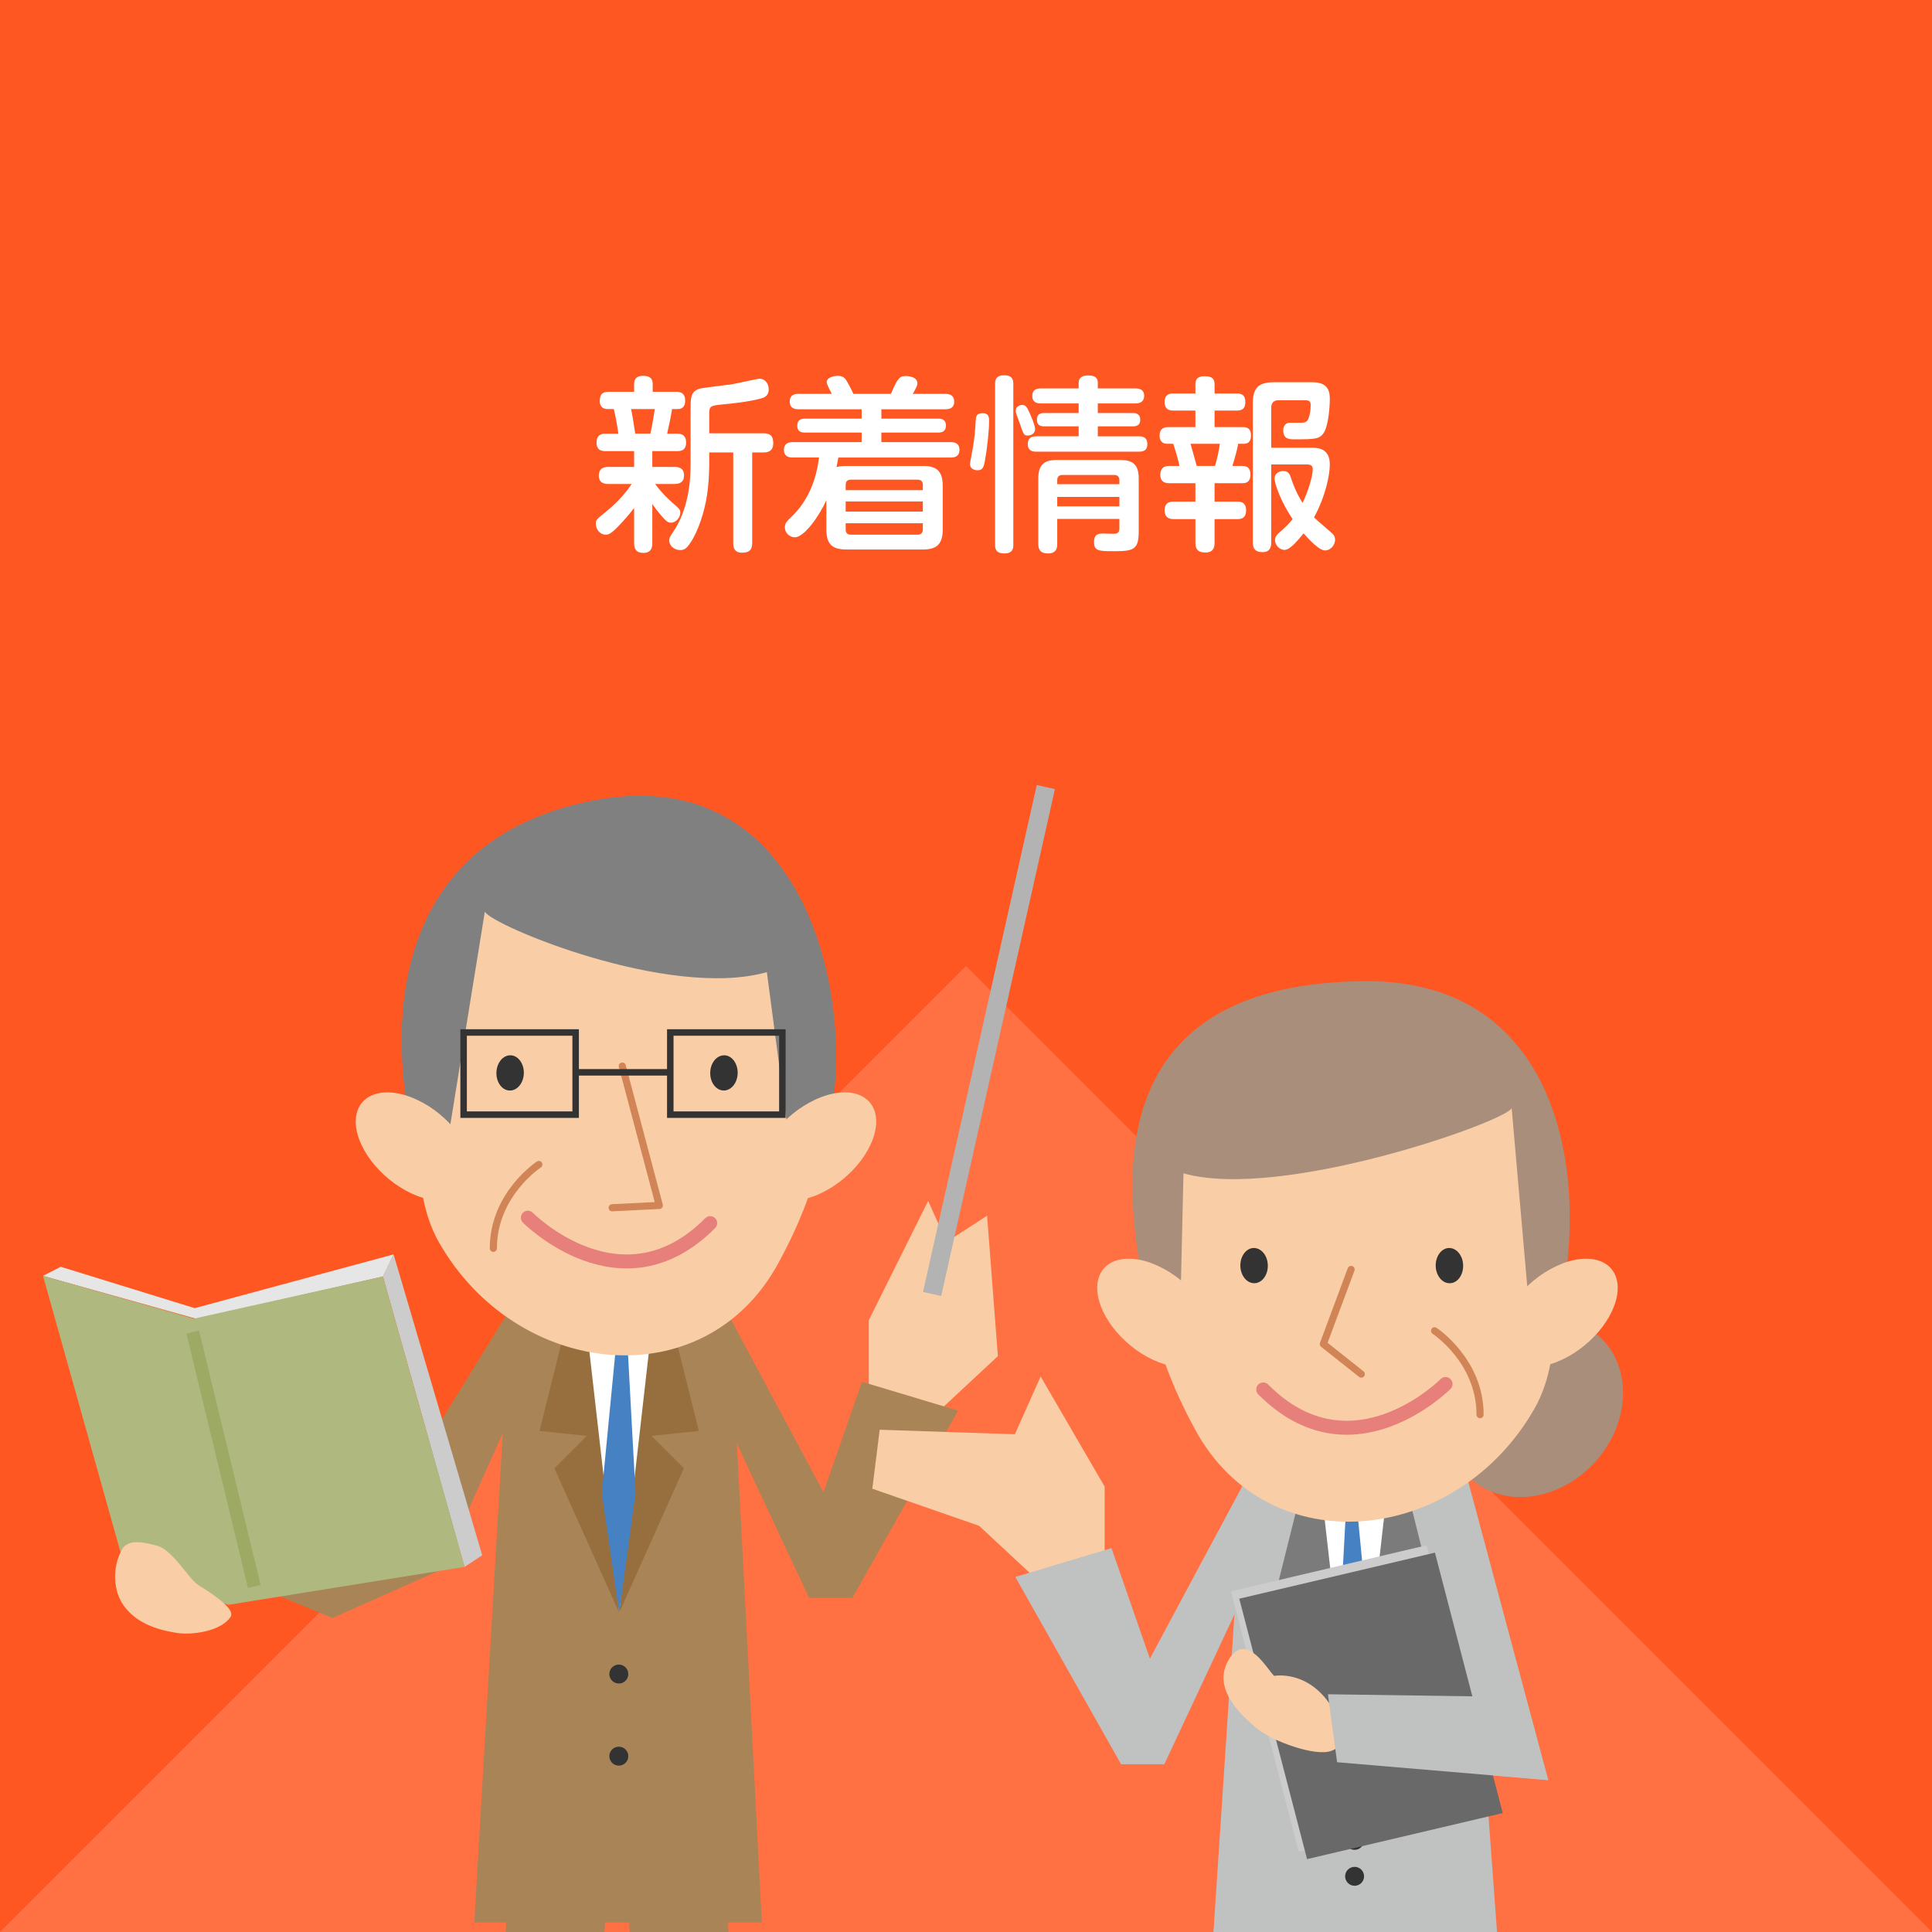 <?xml version="1.0" encoding="utf-8"?>
<!-- Generator: Adobe Illustrator 16.0.0, SVG Export Plug-In . SVG Version: 6.00 Build 0)  -->
<!DOCTYPE svg PUBLIC "-//W3C//DTD SVG 1.1//EN" "http://www.w3.org/Graphics/SVG/1.1/DTD/svg11.dtd">
<svg version="1.1" id="レイヤー_1" xmlns="http://www.w3.org/2000/svg" xmlns:xlink="http://www.w3.org/1999/xlink" x="0px"
	 y="0px" width="247px" height="247px" viewBox="0 0 247 247" enable-background="new 0 0 247 247" xml:space="preserve">
<g>
	<defs>
		<rect id="SVGID_1_" width="247" height="247"/>
	</defs>
	<clipPath id="SVGID_2_">
		<use xlink:href="#SVGID_1_"  overflow="visible"/>
	</clipPath>
	<rect clip-path="url(#SVGID_2_)" fill="#FF7043" width="247" height="247"/>
	<polygon clip-path="url(#SVGID_2_)" fill="#FF5722" points="0,247 0,0 247,0 	"/>
	<polygon clip-path="url(#SVGID_2_)" fill="#FF5722" points="0,0 247,0 247,247 	"/>
	<g clip-path="url(#SVGID_2_)">
		<g>
			<path fill="#FFFFFF" d="M86.541,55.443c0.384,0,1.176,0.023,1.176,1.128c0,1.104-0.792,1.104-1.224,1.104h-3.097v2.017h2.809
				c0.408,0,1.248,0.048,1.248,1.08c0,0.888-0.576,1.104-1.248,1.104h-2.448c0.912,1.248,1.92,2.137,2.136,2.329
				c0.96,0.84,1.08,0.936,1.08,1.344c0,0.6-0.552,1.272-1.176,1.272c-0.408,0-0.6-0.192-1.008-0.625
				c-0.672-0.743-1.104-1.344-1.392-1.775v5.017c0,0.336-0.024,1.248-1.104,1.248c-0.768,0-1.224-0.288-1.224-1.248v-4.489
				c-0.84,1.104-1.872,2.209-2.424,2.736c-0.552,0.504-0.816,0.673-1.2,0.673c-0.72,0-1.272-0.673-1.272-1.393
				c0-0.504,0.072-0.552,1.32-1.561c1.896-1.536,2.856-2.928,3.264-3.528h-2.952c-0.288,0-1.248,0-1.248-1.056
				c0-0.792,0.408-1.128,1.248-1.128h3.264v-2.017h-3.552c-0.456,0-1.248,0-1.248-1.104c0-1.104,0.792-1.128,1.224-1.128h1.56
				c-0.096-0.793-0.384-2.4-0.576-3.145h-0.792c-0.696,0-1.008-0.408-1.008-1.032c0-0.96,0.456-1.176,1.176-1.176h3.216v-1.032
				c0-0.769,0.528-1.009,1.128-1.009c0.528,0,1.248,0.097,1.248,1.009v1.032h2.976c0.36,0,1.176,0,1.176,1.128
				c0,0.552-0.192,1.08-0.96,1.08h-0.72c-0.144,1.032-0.48,2.496-0.624,3.145H86.541z M83.157,55.443
				c0.144-0.696,0.336-1.681,0.552-3.145h-3.024c0.168,0.792,0.24,1.271,0.528,3.145H83.157z M96.166,57.843v11.569
				c0,0.984-0.456,1.248-1.32,1.248c-1.032,0-1.104-0.768-1.104-1.248V57.843h-3.072v1.536c0,0.456-0.024,1.776-0.168,3.072
				c-0.216,2.089-0.912,4.633-1.896,6.385c-0.744,1.296-1.08,1.488-1.656,1.488c-0.72,0-1.393-0.528-1.393-1.225
				c0-0.287,0.096-0.504,0.432-0.983c1.968-2.856,2.304-6.385,2.304-8.833v-6.984c0-1.465,0-2.185,1.08-2.593
				c0.408-0.144,3.648-0.479,4.32-0.6c0.552-0.096,3.216-0.696,3.409-0.696c0.672,0,1.176,0.601,1.176,1.368
				c0,0.36-0.096,0.937-0.936,1.152c-1.632,0.456-3.96,0.672-4.896,0.768c-1.752,0.168-1.776,0.217-1.776,1.465v2.231h6.937
				c0.984,0,1.248,0.456,1.248,1.272c0,1.104-0.792,1.176-1.248,1.176H96.166z"/>
			<path fill="#FFFFFF" d="M117.958,59.571c1.68,0,2.568,0.528,2.568,2.568v5.544c0,2.017-0.888,2.568-2.568,2.568h-9.745
				c-1.68,0-2.568-0.552-2.568-2.568v-3.72c-0.96,2.112-2.856,4.729-4.032,4.729c-0.624,0-1.272-0.528-1.272-1.272
				c0-0.528,0.24-0.769,0.888-1.393c1.08-1.031,2.977-3.312,3.48-7.536h-3.384c-0.456,0-1.104-0.12-1.104-0.984
				c0-0.696,0.432-0.983,1.104-0.983h8.833v-1.225h-7.272c-0.24,0-0.96,0-0.96-0.864c0-0.744,0.48-0.912,0.96-0.912h7.272v-1.2
				h-8.088c-0.24,0-1.104,0-1.104-0.983c0-0.984,0.84-0.984,1.104-0.984h4.272c-0.504-0.984-0.648-1.296-0.648-1.488
				c0-0.624,0.912-0.816,1.392-0.816c0.672,0,0.936,0.265,1.176,0.673c0.192,0.312,0.648,1.176,0.84,1.632h4.801
				c0.888-2.16,1.2-2.28,1.92-2.28c0.336,0,1.464,0.096,1.464,0.937c0,0.336-0.408,1.031-0.6,1.344h4.2c0.216,0,1.104,0,1.104,0.984
				c0,0.863-0.648,0.983-1.104,0.983h-8.208v1.2h7.296c0.288,0,0.96,0.024,0.96,0.889c0,0.647-0.384,0.888-0.96,0.888h-7.296v1.225
				h8.905c0.384,0,1.08,0.096,1.08,0.983c0,0.769-0.504,0.984-1.08,0.984h-14.401c-0.072,0.336-0.12,0.576-0.24,1.224
				c0.48-0.144,0.84-0.144,1.705-0.144H117.958z M108.117,62.668h9.865v-0.673c0-0.456-0.24-0.672-0.672-0.672h-8.521
				c-0.432,0-0.672,0.192-0.672,0.672V62.668z M108.117,64.107v1.296h9.865v-1.296H108.117z M108.117,66.892v0.792
				c0,0.504,0.264,0.673,0.672,0.673h8.521c0.384,0,0.672-0.169,0.672-0.673v-0.792H108.117z"/>
			<path fill="#FFFFFF" d="M126.452,53.811c0,1.296-0.264,3.648-0.528,5.064c-0.144,0.769-0.24,1.248-0.96,1.248
				c-0.432,0-0.96-0.24-0.96-0.792c0-0.168,0.336-1.8,0.384-2.16c0.216-1.368,0.264-1.848,0.36-3.504
				c0.048-0.744,0.36-0.841,0.936-0.841C126.452,52.826,126.452,53.475,126.452,53.811z M129.548,69.652
				c0,0.359,0,1.104-1.152,1.104c-1.056,0-1.176-0.576-1.176-1.104v-20.57c0-0.408,0.048-1.104,1.152-1.104
				c1.08,0,1.176,0.6,1.176,1.104V69.652z M131.613,52.755c0.24,0.527,0.72,1.632,0.72,2.112c0,0.527-0.48,0.815-0.937,0.815
				c-0.48,0-0.528-0.096-1.032-1.584c-0.072-0.192-0.408-1.08-0.456-1.272c-0.048-0.144-0.048-0.287-0.048-0.312
				c0-0.504,0.456-0.744,0.816-0.744C131.109,51.771,131.277,52.011,131.613,52.755z M145.174,49.658
				c0.288,0,1.104,0.024,1.104,0.937c0,0.792-0.576,0.983-1.104,0.983h-4.824v1.225h4.488c0.456,0,0.936,0.144,0.936,0.864
				c0,0.576-0.312,0.84-0.936,0.84h-4.488v1.272h5.256c0.696,0,1.08,0.288,1.08,0.983c0,0.648-0.288,0.984-1.08,0.984h-13.129
				c-0.576,0-1.08-0.192-1.08-0.96c0-0.672,0.336-1.008,1.08-1.008h5.425v-1.272h-4.417c-0.744,0-0.912-0.384-0.912-0.84
				c0-0.336,0.048-0.864,0.912-0.864h4.417v-1.225h-4.849c-0.576,0-1.08-0.191-1.08-0.96c0-0.672,0.384-0.96,1.08-0.96h4.849v-0.72
				c0-0.672,0.48-0.937,1.224-0.937c0.936,0,1.224,0.36,1.224,0.937v0.72H145.174z M135.165,66.34v3.192
				c0,0.312,0,1.224-1.152,1.224c-0.888,0-1.272-0.359-1.272-1.224v-8.329c0-1.824,0.768-2.4,2.424-2.4h7.993
				c1.608,0,2.424,0.505,2.424,2.4v6.769c0,2.28-0.672,2.496-3.072,2.496c-1.992,0-2.64,0-2.64-1.151
				c0-1.104,0.624-1.104,1.272-1.104c0.216,0,1.224,0.048,1.44,0.024c0.408-0.072,0.528-0.265,0.528-0.721V66.34H135.165z
				 M143.11,61.899v-0.504c0-0.408-0.192-0.672-0.672-0.672h-6.601c-0.456,0-0.672,0.239-0.672,0.672v0.504H143.11z M143.11,63.531
				h-7.945v1.2h7.945V63.531z"/>
			<path fill="#FFFFFF" d="M158.109,50.307c0.336,0,1.104,0,1.104,1.08c0,1.032-0.648,1.104-1.104,1.104h-2.832v2.112h3.648
				c0.672,0,1.008,0.336,1.008,1.032c0,0.36-0.024,1.104-0.936,1.104h-0.696c-0.168,0.864-0.384,1.68-0.744,2.832h1.296
				c0.552,0,1.008,0.24,1.008,1.08c0,0.552-0.144,1.128-1.008,1.128h-3.576v2.353h2.904c0.312,0,1.128,0,1.128,1.104
				c0,1.129-0.792,1.129-1.128,1.129h-2.904v3.023c0,0.336,0,1.248-1.152,1.248c-0.936,0-1.296-0.384-1.296-1.248v-3.023h-2.76
				c-0.288,0-1.176,0-1.176-1.129c0-1.08,0.792-1.104,1.176-1.104h2.76v-2.353h-3.336c-0.264,0-1.152,0-1.152-1.08
				c0-0.696,0.36-1.128,1.056-1.128h1.392c-0.168-0.912-0.672-2.473-0.792-2.832h-0.792c-0.696,0-0.96-0.504-0.96-1.032
				c0-1.057,0.792-1.104,1.104-1.104h3.48V52.49h-2.809c-0.288,0-1.128,0-1.128-1.08c0-1.056,0.72-1.104,1.128-1.104h2.809v-1.104
				c0-0.408,0.024-1.104,1.152-1.104c1.032,0,1.296,0.336,1.296,1.104v1.104H158.109z M155.325,59.571
				c0.192-0.528,0.528-1.968,0.624-2.832h-3.744c0.144,0.504,0.696,2.496,0.792,2.832H155.325z M162.525,59.379v9.961
				c0,0.313,0,1.248-1.104,1.248c-0.816,0-1.249-0.312-1.249-1.248V51.53c0-1.92,0.72-2.664,2.688-2.664h4.92
				c2.064,0,2.232,1.225,2.232,2.16c0,1.057-0.192,3.408-0.768,4.297c-0.552,0.84-1.152,0.84-3.816,0.84
				c-0.552,0-1.368,0-1.368-1.152c0-0.216,0.048-0.672,0.48-0.888c0.168-0.097,0.264-0.072,1.224-0.072h0.504
				c0.72,0,0.888-0.192,1.032-0.6c0.192-0.528,0.264-1.08,0.264-1.633c0-0.384-0.072-0.647-0.672-0.647h-3.432
				c-0.576,0-0.936,0.288-0.936,0.936v5.137h5.088c0.792,0,2.4,0,2.4,2.136c0,1.225-0.48,3.937-2.017,6.769
				c0.36,0.385,2.304,1.969,2.473,2.209c0.144,0.168,0.216,0.407,0.216,0.624c0,0.792-0.648,1.392-1.272,1.392
				c-0.768,0-2.016-1.368-2.76-2.185c-0.624,0.769-1.68,2.112-2.424,2.112c-0.696,0-1.224-0.672-1.224-1.248
				c0-0.456,0.288-0.744,0.624-1.032c0.576-0.504,1.152-1.031,1.632-1.655c-1.44-2.112-2.304-4.44-2.304-5.185
				c0-0.721,0.672-0.96,1.104-0.96c0.672,0,0.84,0.432,0.984,0.863c0.216,0.696,0.672,1.921,1.488,3.217
				c0.528-1.104,1.296-3.217,1.296-4.345c0-0.576-0.504-0.576-0.792-0.576H162.525z"/>
		</g>
	</g>
	<g clip-path="url(#SVGID_2_)">
		<polygon fill="#F9CDA6" points="111.069,180.342 111.069,168.791 118.663,153.53 127.576,173.38 118.41,181.909 		"/>
		<polygon fill="#A98456" points="73.036,315.895 61.844,314.889 64.972,239.193 77.76,239.193 		"/>
		<polygon fill="#A98456" points="84.743,315.895 95.93,314.889 92.805,239.193 80.019,239.193 		"/>
		<polygon fill="#A98456" points="105.283,190.786 93.203,168.233 90.028,175.644 103.439,204.291 108.969,204.291 122.49,180.347 
			110.197,176.657 		"/>
		<polygon fill="#A98456" points="65.182,167.683 60.634,245.777 97.4,245.777 93.357,168.233 		"/>
		<polygon fill="#A98456" points="47.85,195.48 65.007,167.683 67.658,175.644 56.485,200.643 42.49,206.857 29.933,201.642 		"/>
		<polygon fill="#F9CDA6" points="115.523,162.334 126.197,155.424 127.576,173.38 116.783,177.395 		"/>
		<g>
			<g>
				<polygon fill="#CCCCCC" points="50.32,160.368 48.957,163.196 59.392,200.321 61.648,198.836 				"/>
				<polygon fill="#E6E6E6" points="24.89,167.243 50.32,160.368 48.957,163.196 25.158,168.62 5.5,163.115 7.762,161.954 				"/>
				<polygon fill="#AFB87F" points="59.392,200.321 29.161,205.175 15.912,200.24 5.5,163.115 24.771,168.588 48.957,163.196 				
					"/>
			</g>
			<path fill="#F9CDA6" d="M19.975,197.582c2.105,0.479,4.071,4.242,5.428,5.093c1.616,1.019,4.785,3.005,4.06,4.063
				c-1.217,1.8-4.837,2.333-6.824,2.027c-2.895-0.439-5.306-1.396-6.833-3.509c-1.273-1.755-1.557-4.797-0.187-7.195
				C16.478,196.568,18.86,197.325,19.975,197.582z"/>
			<line fill="none" stroke="#9CAA64" stroke-width="1.66" x1="24.638" y1="170.301" x2="32.511" y2="202.822"/>
		</g>
		
			<rect x="125.234" y="99.893" transform="matrix(-0.976 -0.219 0.219 -0.976 220.678 290.615)" fill="#B3B3B3" width="2.38" height="66.401"/>
		<polygon fill="#FFFFFF" points="73.912,172.431 84.422,172.431 79.161,206.181 		"/>
		<polyline fill="#976F3E" points="86.48,171.475 89.344,182.94 83.302,183.575 87.438,187.711 79.161,206.181 83.113,171.475 		"/>
		<polyline fill="#976F3E" points="71.836,171.475 68.974,182.94 75.02,183.575 70.878,187.711 79.161,206.181 75.203,171.475 		"/>
		<polygon fill="#4681C3" points="80.286,173.069 81.253,190.9 79.161,206.181 76.934,190.9 78.688,172.753 		"/>
		<path fill="#F9CDA6" d="M56.127,158.84c9.91,17.398,33.961,20.036,43.391,2.631c2.984-5.51,8.497-16.877,5.437-30.583
			c-6.617-29.661-49.396-31.823-50.796,2.716C53.83,141.763,52.112,151.808,56.127,158.84z"/>
		<path fill="#808080" d="M56.307,151.572l5.68-35.032c0.691,1.694,23.545,11.299,36.054,7.743l3.453,26.107
			c0,0,3.042,1.124,4.807-8.322c2.775-14.808-3.447-45.22-30.788-39.665c-25.122,5.098-26.195,27.703-22.713,43
			C53.354,147.888,56.307,151.572,56.307,151.572z"/>
		<path fill="#F9CDA6" d="M104.188,140.604c-4.121,1.913-7.303,6.156-7.101,9.463c0.201,3.309,3.688,4.43,7.813,2.507
			c4.121-1.921,7.303-6.147,7.113-9.47C111.818,139.797,108.313,138.668,104.188,140.604z"/>
		<path fill="#F9CDA6" d="M53.317,140.604c4.124,1.913,7.296,6.156,7.101,9.463c-0.191,3.309-3.692,4.43-7.814,2.507
			c-4.123-1.921-7.308-6.147-7.119-9.47C45.693,139.797,49.189,138.668,53.317,140.604z"/>
		<polyline fill="none" stroke="#D18456" stroke-width="0.911" stroke-linecap="round" stroke-linejoin="round" points="
			79.56,136.295 84.291,154.109 78.261,154.41 		"/>
		<g>
			<path fill="#333333" d="M65.142,139.418c-0.973-0.024-1.718-1.074-1.676-2.316c0.039-1.242,0.853-2.211,1.817-2.186
				c0.974,0.031,1.724,1.075,1.687,2.32C66.933,138.473,66.106,139.467,65.142,139.418z"/>
		</g>
		<g>
			<path fill="#333333" d="M92.488,139.418c-0.972-0.032-1.729-1.074-1.686-2.316c0.037-1.246,0.845-2.211,1.828-2.186
				c0.959,0.031,1.713,1.075,1.68,2.32C94.266,138.478,93.455,139.451,92.488,139.418z"/>
		</g>
		<path fill="none" stroke="#E7807A" stroke-width="1.784" stroke-linecap="round" stroke-linejoin="round" d="M67.486,155.676
			c0,0,11.971,12.11,23.311,0.697"/>
		<path fill="none" stroke="#D18456" stroke-width="0.911" stroke-linecap="round" stroke-linejoin="round" d="M68.89,148.876
			c0,0-5.816,3.807-5.816,10.718"/>
		<rect x="85.694" y="132" fill="none" stroke="#333333" stroke-width="0.83" width="14.329" height="10.505"/>
		<rect x="59.271" y="132" fill="none" stroke="#333333" stroke-width="0.83" width="14.324" height="10.505"/>
		<line fill="none" stroke="#333333" stroke-width="0.83" x1="73.912" y1="137.094" x2="85.376" y2="137.094"/>
		<path fill="#333333" d="M77.903,214.019c0,0.672,0.544,1.213,1.213,1.213c0.671,0,1.209-0.541,1.209-1.213
			c0-0.667-0.538-1.209-1.209-1.209C78.447,212.81,77.903,213.352,77.903,214.019z"/>
		<circle fill="#333333" cx="79.114" cy="224.52" r="1.211"/>
	</g>
	<g clip-path="url(#SVGID_2_)">
		<path fill="#A88E7B" d="M203.929,186.91c-4.539,5.018-11.665,5.967-15.91,2.125c-4.244-3.845-4.002-11.027,0.538-16.041
			c4.542-5.017,11.667-5.97,15.909-2.126C208.713,174.712,208.471,181.894,203.929,186.91z"/>
		<polygon fill="#F9CDA6" points="141.226,201.607 141.226,190.057 133.042,175.977 124.72,194.645 133.886,203.175 		"/>
		<polygon fill="#C0C1C1" points="147.012,212.05 159.093,189.498 162.266,196.909 148.856,225.557 143.327,225.557 129.805,201.61 
			142.097,197.922 		"/>
		<polygon fill="#C0C1C1" points="187.114,188.948 191.661,250.646 154.894,250.646 158.938,189.498 		"/>
		<polygon fill="#C0C1C1" points="197.946,227.584 186.815,186.08 186.921,195.347 188.459,216.875 169.772,216.606 
			170.942,225.295 		"/>
		<polygon fill="#F9CDA6" points="136.771,183.598 112.466,182.788 111.523,190.328 135.512,198.659 		"/>
		<polygon fill="#FFFFFF" points="178.384,193.695 167.872,193.695 173.135,227.445 		"/>
		<polyline fill="#7B7B7B" points="165.815,192.738 162.952,204.204 168.994,204.84 164.857,208.977 173.135,227.445 
			169.182,192.738 		"/>
		<polyline fill="#7B7B7B" points="180.46,192.738 183.322,204.204 177.276,204.84 181.417,208.977 173.135,227.445 
			177.093,192.738 		"/>
		<polygon fill="#4681C3" points="172.01,194.335 171.043,212.164 173.135,227.445 175.362,212.164 173.607,194.019 		"/>
		<path fill="#F9CDA6" d="M196.169,180.104c-9.91,17.397-33.961,20.037-43.392,2.63c-2.984-5.508-8.497-16.877-5.437-30.582
			c6.617-29.661,49.397-31.823,50.797,2.717C198.466,163.028,200.184,173.073,196.169,180.104z"/>
		<path fill="#A88E7B" d="M195.989,172.836l-2.728-31.166c-0.692,1.694-29.451,11.89-41.958,8.335l-0.501,21.651
			c0,0-3.042,1.123-4.807-8.322c-2.775-14.809-3.47-37.62,28.426-37.893c25.633-0.218,28.557,25.93,25.075,41.227
			C198.941,169.152,195.989,172.836,195.989,172.836z"/>
		<path fill="#F9CDA6" d="M148.107,161.867c4.121,1.914,7.303,6.158,7.101,9.463c-0.201,3.311-3.688,4.43-7.813,2.509
			c-4.12-1.922-7.303-6.148-7.113-9.47C140.478,161.062,143.982,159.934,148.107,161.867z"/>
		<path fill="#F9CDA6" d="M198.979,161.867c-4.125,1.914-7.296,6.158-7.101,9.463c0.19,3.311,3.692,4.43,7.812,2.509
			c4.126-1.922,7.311-6.148,7.122-9.47C206.602,161.062,203.106,159.934,198.979,161.867z"/>
		<polyline fill="none" stroke="#D18456" stroke-width="0.911" stroke-linecap="round" stroke-linejoin="round" points="
			172.736,162.292 169.186,171.825 174.035,175.674 		"/>
		<g>
			<path fill="#333333" d="M185.379,164.055c0.974-0.024,1.719-1.075,1.678-2.316c-0.041-1.242-0.855-2.212-1.82-2.188
				c-0.974,0.033-1.722,1.075-1.686,2.321C183.587,163.109,184.414,164.103,185.379,164.055z"/>
		</g>
		<g>
			<path fill="#333333" d="M160.398,164.055c0.97-0.032,1.728-1.075,1.687-2.316c-0.037-1.246-0.847-2.212-1.828-2.188
				c-0.961,0.033-1.715,1.075-1.682,2.321C158.619,163.114,159.431,164.087,160.398,164.055z"/>
		</g>
		<path fill="none" stroke="#E7807A" stroke-width="1.784" stroke-linecap="round" stroke-linejoin="round" d="M184.808,176.941
			c0,0-11.97,12.108-23.309,0.695"/>
		<path fill="none" stroke="#D18456" stroke-width="0.911" stroke-linecap="round" stroke-linejoin="round" d="M183.406,170.141
			c0,0,5.816,3.808,5.816,10.717"/>
		<path fill="#333333" d="M174.391,235.282c0,0.673-0.542,1.214-1.211,1.214c-0.671,0-1.209-0.541-1.209-1.214
			c0-0.667,0.538-1.208,1.209-1.208C173.849,234.074,174.391,234.615,174.391,235.282z"/>
		<circle fill="#333333" cx="173.181" cy="239.88" r="1.21"/>
		<polygon fill="#CCCCCC" points="191.06,230.853 166.042,236.741 157.376,203.447 182.39,197.558 		"/>
		<polygon fill="#696969" points="192.121,231.794 167.105,237.683 158.438,204.389 183.453,198.5 		"/>
		<path fill="#F9CDA6" d="M160.7,220.991c-2.454-2.039-5.781-5.384-3.534-8.93c2.265-3.544,4.956,1.578,5.745,2.196
			c0,0,4.301-0.826,7.305,3.913c1.445,2.283,2.495,4.722-0.008,5.673C168.156,224.626,162.614,222.571,160.7,220.991z"/>
		<polygon fill="#C0C1C1" points="197.946,227.584 188.459,216.875 169.772,216.606 170.942,225.295 		"/>
	</g>
</g>
</svg>

